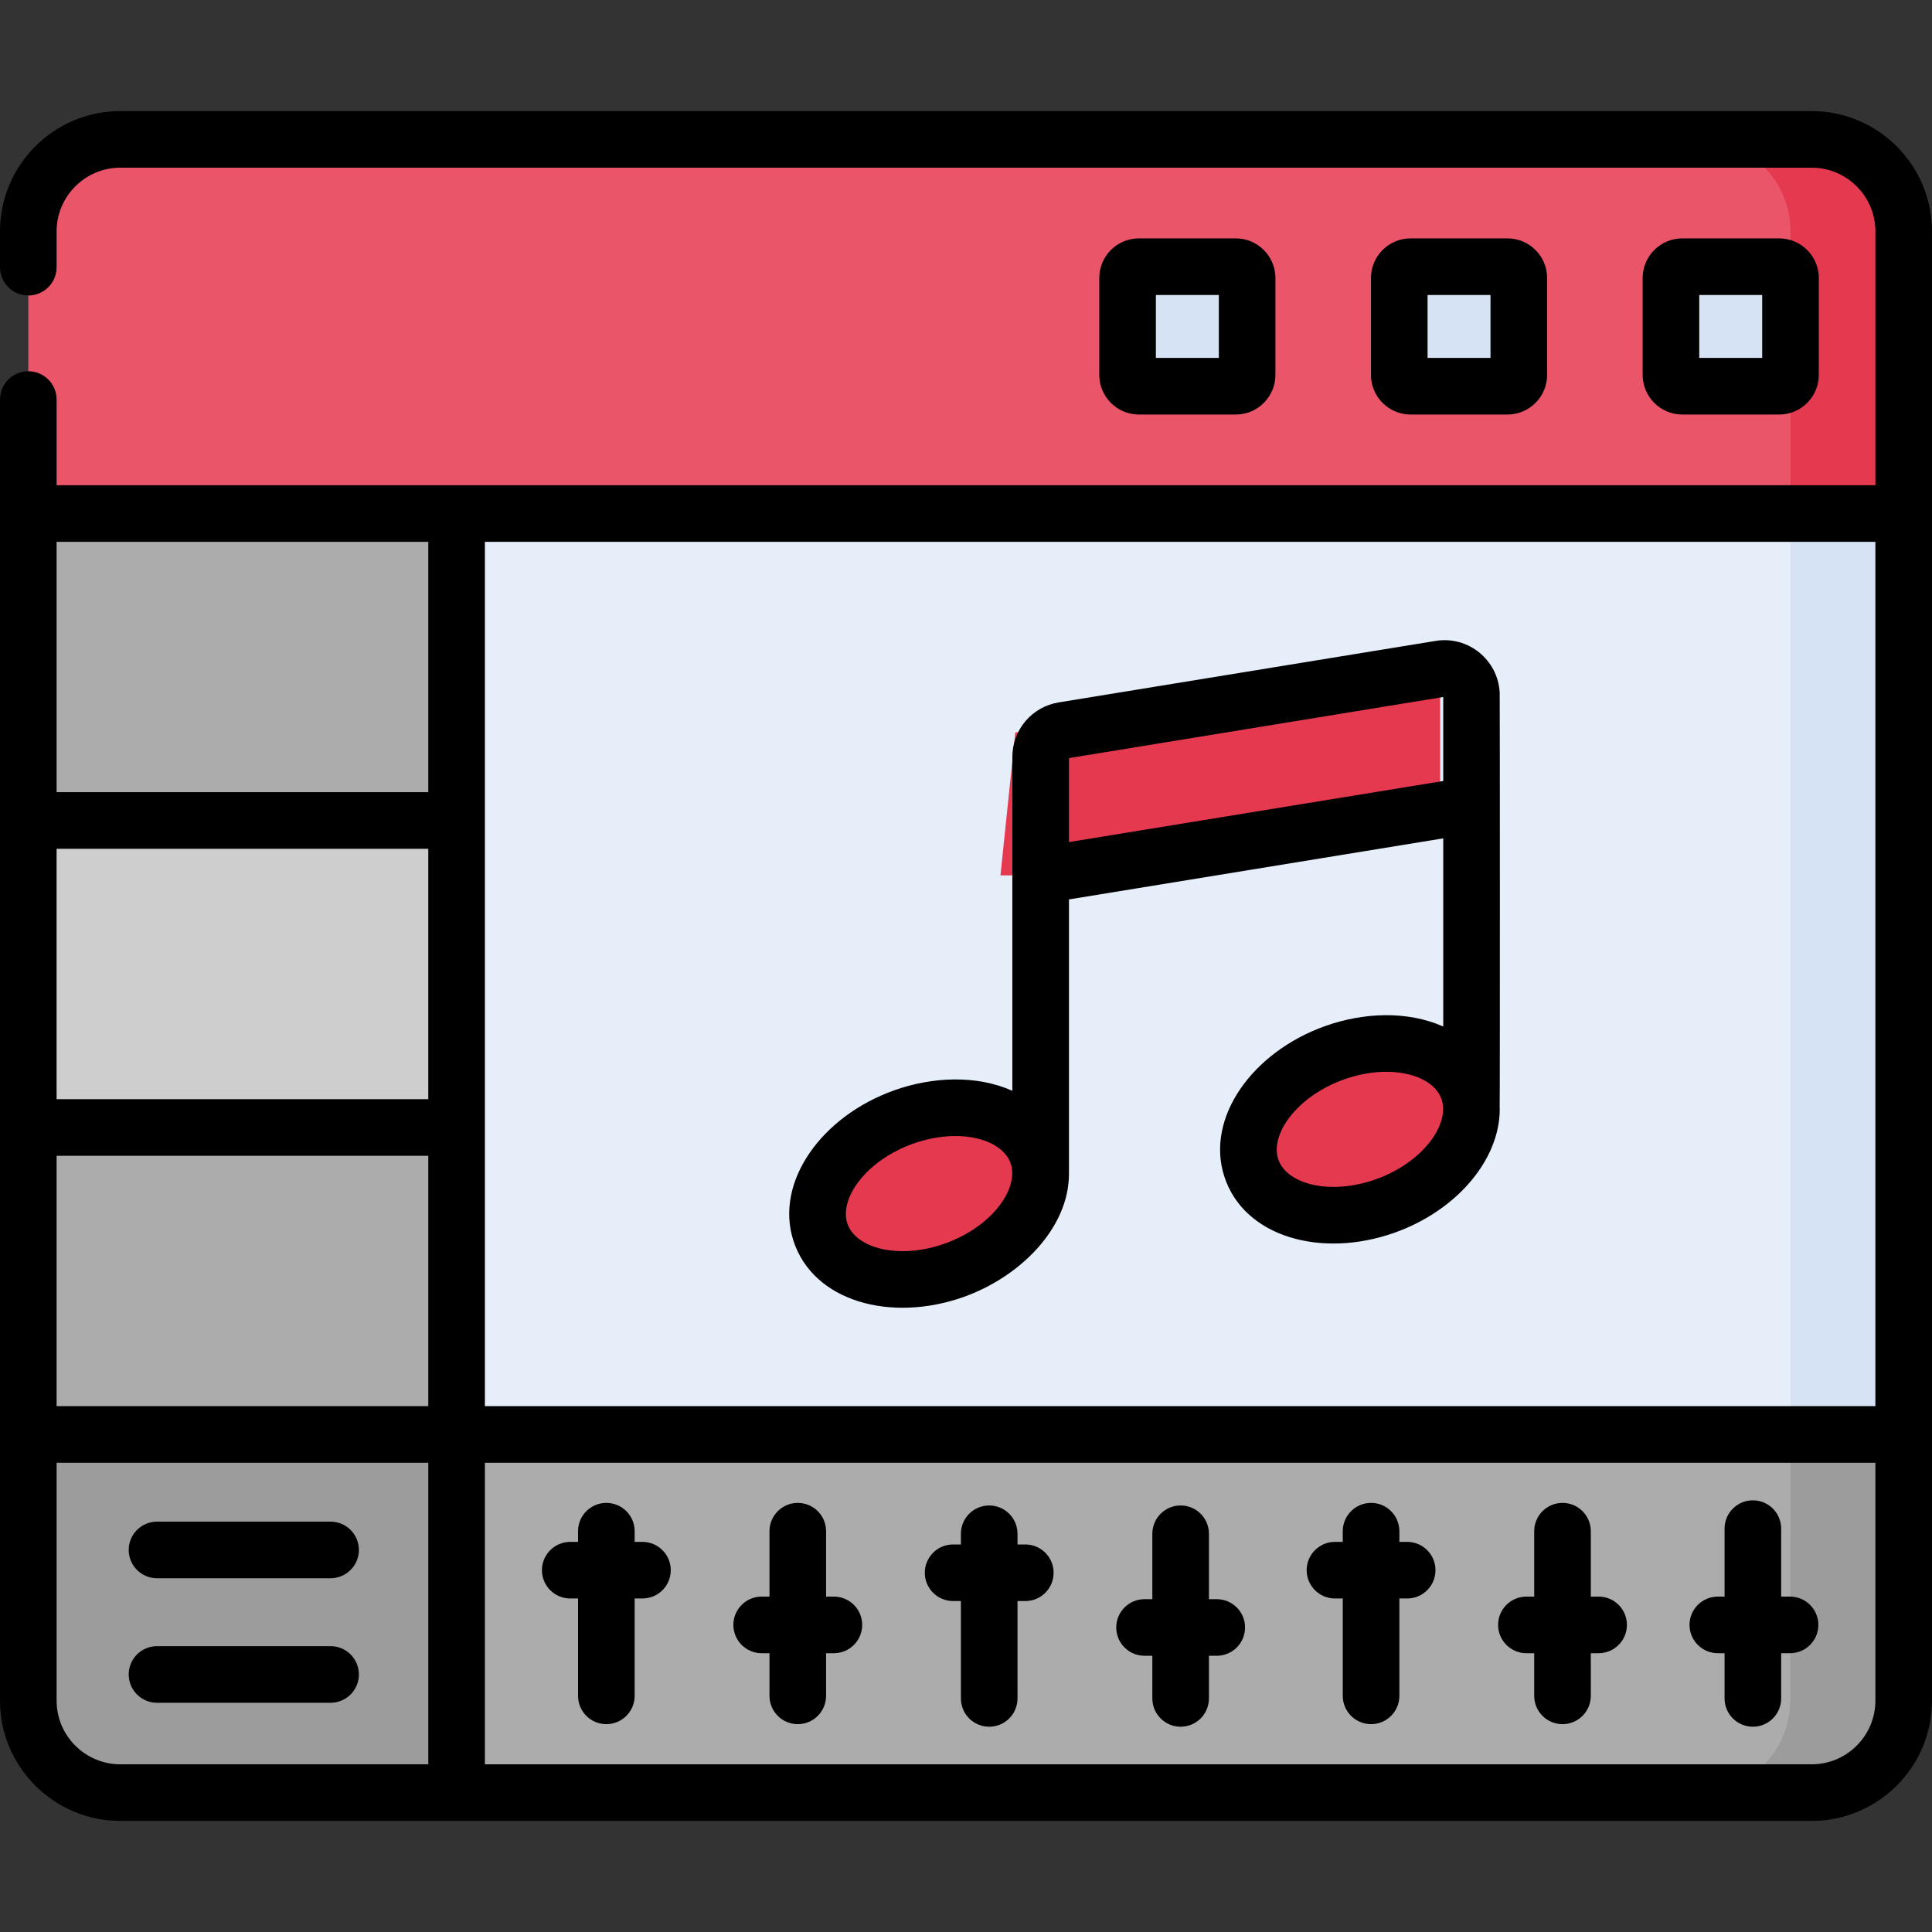 <svg id="Capa_1" enable-background="new 0 0 512 512" height="512" viewBox="0 0 512 512" width="512" xmlns="http://www.w3.org/2000/svg"><rect x="0" y="0" width="512" height="512" fill="#333333" stroke="none"/><g><g><path d="m489.5 102.355c-5.114 0-385.02 0-391.042 0v304.403h391.042z" fill="#e5eef9"/><path d="m106 380.141v94.917h359.118c13.466 0 24.382-10.916 24.382-24.382v-70.535z" fill="#acacac"/><path d="m474.5 380.141v70.535c0 13.466-10.916 24.382-24.382 24.382h30c13.466 0 24.382-10.916 24.382-24.382v-70.535z" fill="#838383"/><path d="m121 136.088c-64.195 0-111.155 0-113.5 0v81.346h113.5z" fill="#acacac"/><path d="m121 298.795c-64.195 0-111.155 0-113.5 0v81.346h113.5z" fill="#acacac"/><path d="m474.5 102.355v304.403h30v-304.403c-.861 0-11.974 0-30 0z" fill="#d5e3f4"/><path d="m465.118 36.941c-10.8 0-422.319 0-433.236 0-13.466 0-24.382 10.917-24.382 24.382v74.764h482c0-8.109 0-66.487 0-74.764 0-13.465-10.916-24.382-24.382-24.382z" fill="#eb5569"/><path d="m480.118 36.941h-30c13.466 0 24.382 10.916 24.382 24.382v74.764h30c0-8.109 0-66.487 0-74.764 0-13.465-10.916-24.382-24.382-24.382z" fill="#e53950"/><path d="m474.5 380.141v70.535c0 13.466-10.916 24.382-24.382 24.382h30c13.466 0 24.382-10.916 24.382-24.382v-70.535z" fill="#9c9c9c"/><g fill="#d5e3f4"><path d="m327.5 102.355h-25.679c-1.657 0-3-1.343-3-3v-25.68c0-1.657 1.343-3 3-3h25.679c1.657 0 3 1.343 3 3v25.679c0 1.658-1.343 3.001-3 3.001z"/><path d="m399.499 102.354h-25.679c-1.657 0-3-1.343-3-3v-25.68c0-1.657 1.343-3 3-3h25.679c1.657 0 3 1.343 3 3v25.679c0 1.658-1.343 3.001-3 3.001z"/><path d="m471.5 102.355h-25.679c-1.657 0-3-1.343-3-3v-25.68c0-1.657 1.343-3 3-3h25.679c1.657 0 3 1.343 3 3v25.679c0 1.658-1.343 3.001-3 3.001z"/></g><path d="m121 217.441c-64.195 0-111.155 0-113.5 0v81.346h113.5z" fill="#cecece"/><path d="m7.5 380.148v70.528c0 13.466 10.916 24.382 24.382 24.382h89.118v-94.91c-64.195 0-111.155 0-113.5 0z" fill="#9c9c9c"/><g fill="#e53950"><path d="m269.062 194.123 112.597-16.871v37.456l-105.873 17.273h-10.652z"/><ellipse cx="246.206" cy="316.318" rx="30.558" ry="21.374" transform="matrix(.934 -.357 .357 .934 -96.658 108.667)"/><ellipse cx="360.393" cy="299.292" rx="30.558" ry="21.374" transform="matrix(.934 -.357 .357 .934 -83.067 148.289)"/></g></g><g><path d="m480.118 29.441h-448.236c-17.58 0-31.882 14.303-31.882 31.883v9.485c0 4.142 3.357 7.5 7.5 7.5s7.5-3.358 7.5-7.5v-9.485c0-9.309 7.573-16.882 16.882-16.882h448.236c9.309 0 16.882 7.573 16.882 16.882v67.264c-9.779 0-471.504 0-482 0v-22.705c0-4.142-3.357-7.5-7.5-7.5s-7.5 3.358-7.5 7.5v344.793c0 17.58 14.302 31.882 31.882 31.882h448.235c17.58 0 31.883-14.302 31.883-31.882 0-2.56 0-377.657 0-389.353 0-17.579-14.302-31.882-31.882-31.882zm16.882 343.2h-368.5c0-9.576 0-219.454 0-229.053h368.5zm-383.5 0h-98.5v-66.346h98.5zm0-81.353h-98.5v-66.346h98.5zm0-147.7v66.346h-98.5v-66.346zm-98.5 307.089v-63.028h98.5v79.91h-81.618c-9.309 0-16.882-7.574-16.882-16.882zm482 0c0 9.309-7.573 16.882-16.883 16.882h-351.617v-79.917h368.5z"/><path d="m455.242 438.115h1.788v11.985c0 4.142 3.357 7.5 7.5 7.5s7.5-3.358 7.5-7.5v-11.985h2.352c4.143 0 7.5-3.358 7.5-7.5s-3.357-7.5-7.5-7.5h-2.352v-18.015c0-4.142-3.357-7.5-7.5-7.5s-7.5 3.358-7.5 7.5v18.015h-1.788c-4.143 0-7.5 3.358-7.5 7.5s3.358 7.5 7.5 7.5z"/><path d="m404.511 438.115h2.069v11.303c0 4.142 3.357 7.5 7.5 7.5s7.5-3.358 7.5-7.5v-11.303h2.07c4.143 0 7.5-3.358 7.5-7.5s-3.357-7.5-7.5-7.5h-2.07v-17.333c0-4.142-3.357-7.5-7.5-7.5s-7.5 3.358-7.5 7.5v17.333h-2.069c-4.143 0-7.5 3.358-7.5 7.5s3.357 7.5 7.5 7.5z"/><path d="m353.779 423.614h2.07v25.804c0 4.142 3.357 7.5 7.5 7.5s7.5-3.358 7.5-7.5v-25.804h2.069c4.143 0 7.5-3.358 7.5-7.5s-3.357-7.5-7.5-7.5h-2.069v-2.833c0-4.142-3.357-7.5-7.5-7.5s-7.5 3.358-7.5 7.5v2.833h-2.07c-4.143 0-7.5 3.358-7.5 7.5s3.358 7.5 7.5 7.5z"/><path d="m303.313 438.797h2.069v11.303c0 4.142 3.357 7.5 7.5 7.5s7.5-3.358 7.5-7.5v-11.303h2.07c4.143 0 7.5-3.358 7.5-7.5s-3.357-7.5-7.5-7.5h-2.07v-17.334c0-4.142-3.357-7.5-7.5-7.5s-7.5 3.358-7.5 7.5v17.334h-2.069c-4.143 0-7.5 3.358-7.5 7.5s3.357 7.5 7.5 7.5z"/><path d="m252.581 424.296h2.069v25.804c0 4.142 3.357 7.5 7.5 7.5s7.5-3.358 7.5-7.5v-25.804h2.07c4.143 0 7.5-3.358 7.5-7.5s-3.357-7.5-7.5-7.5h-2.07v-2.833c0-4.142-3.357-7.5-7.5-7.5s-7.5 3.358-7.5 7.5v2.833h-2.069c-4.143 0-7.5 3.358-7.5 7.5s3.357 7.5 7.5 7.5z"/><path d="m201.85 438.115h2.07v11.303c0 4.142 3.357 7.5 7.5 7.5s7.5-3.358 7.5-7.5v-11.303h2.069c4.143 0 7.5-3.358 7.5-7.5s-3.357-7.5-7.5-7.5h-2.069v-17.333c0-4.142-3.357-7.5-7.5-7.5s-7.5 3.358-7.5 7.5v17.333h-2.07c-4.143 0-7.5 3.358-7.5 7.5s3.357 7.5 7.5 7.5z"/><path d="m151.118 423.614h2.07v25.804c0 4.142 3.357 7.5 7.5 7.5s7.5-3.358 7.5-7.5v-25.804h2.069c4.143 0 7.5-3.358 7.5-7.5s-3.357-7.5-7.5-7.5h-2.069v-2.833c0-4.142-3.357-7.5-7.5-7.5s-7.5 3.358-7.5 7.5v2.833h-2.07c-4.143 0-7.5 3.358-7.5 7.5s3.358 7.5 7.5 7.5z"/><path d="m87.609 403.25h-46c-4.143 0-7.5 3.358-7.5 7.5s3.357 7.5 7.5 7.5h46c4.143 0 7.5-3.358 7.5-7.5s-3.357-7.5-7.5-7.5z"/><path d="m87.609 436.25h-46c-4.143 0-7.5 3.358-7.5 7.5s3.357 7.5 7.5 7.5h46c4.143 0 7.5-3.358 7.5-7.5s-3.357-7.5-7.5-7.5z"/><path d="m210.271 328.818c5.223 16.085 25.759 21.731 45.039 14.913 14.875-5.261 27.976-18.161 27.976-32.68v-72.695l99.188-16.183v49.869c-9.557-4.245-21.157-3.711-31.185-.164-19.416 6.866-31.877 24.372-26.83 39.915 5.223 16.085 25.759 21.731 45.039 14.913 16.456-5.82 27.949-19.298 27.949-32.775 0-.22-.019-.438-.025-.657.097-.854.068-109.178.013-109.721-.45-8.643-8.307-15.118-16.985-13.703l-99.862 16.293c-7.128 1.162-12.302 7.248-12.302 14.47v31.368 57.087c-9.56-4.246-21.162-3.709-31.185-.164-19.416 6.866-31.877 24.372-26.83 39.914zm154.225-16.254c-12.1 4.28-23.614 1.238-25.771-5.404-2.153-6.627 5.025-16.706 17.564-21.14 12.104-4.281 23.615-1.236 25.77 5.403v.001c2.151 6.599-4.988 16.694-17.563 21.14zm17.978-127.85v22.261l-99.188 16.183v-22.257zm-140.371 118.331c12.089-4.276 23.613-1.245 25.77 5.402v.002c2.151 6.599-4.989 16.693-17.563 21.14-12.1 4.28-23.614 1.238-25.771-5.404-2.154-6.626 5.024-16.706 17.564-21.14z"/><path d="m327.5 109.855c5.79 0 10.5-4.71 10.5-10.5v-25.68c0-5.79-4.71-10.5-10.5-10.5h-25.68c-5.79 0-10.5 4.71-10.5 10.5v25.68c0 5.79 4.71 10.5 10.5 10.5zm-21.18-31.68h16.68v16.68h-16.68z"/><path d="m399.499 109.854c5.79 0 10.5-4.71 10.5-10.5v-25.68c0-5.79-4.71-10.5-10.5-10.5h-25.68c-5.79 0-10.5 4.71-10.5 10.5v25.679c0 5.79 4.71 10.5 10.5 10.5h25.68zm-21.18-31.68h16.68v16.679h-16.68z"/><path d="m471.5 109.855c5.79 0 10.5-4.71 10.5-10.5v-25.68c0-5.79-4.71-10.5-10.5-10.5h-25.68c-5.79 0-10.5 4.71-10.5 10.5v25.68c0 5.79 4.71 10.5 10.5 10.5zm-21.18-31.68h16.68v16.68h-16.68z"/></g></g></svg>